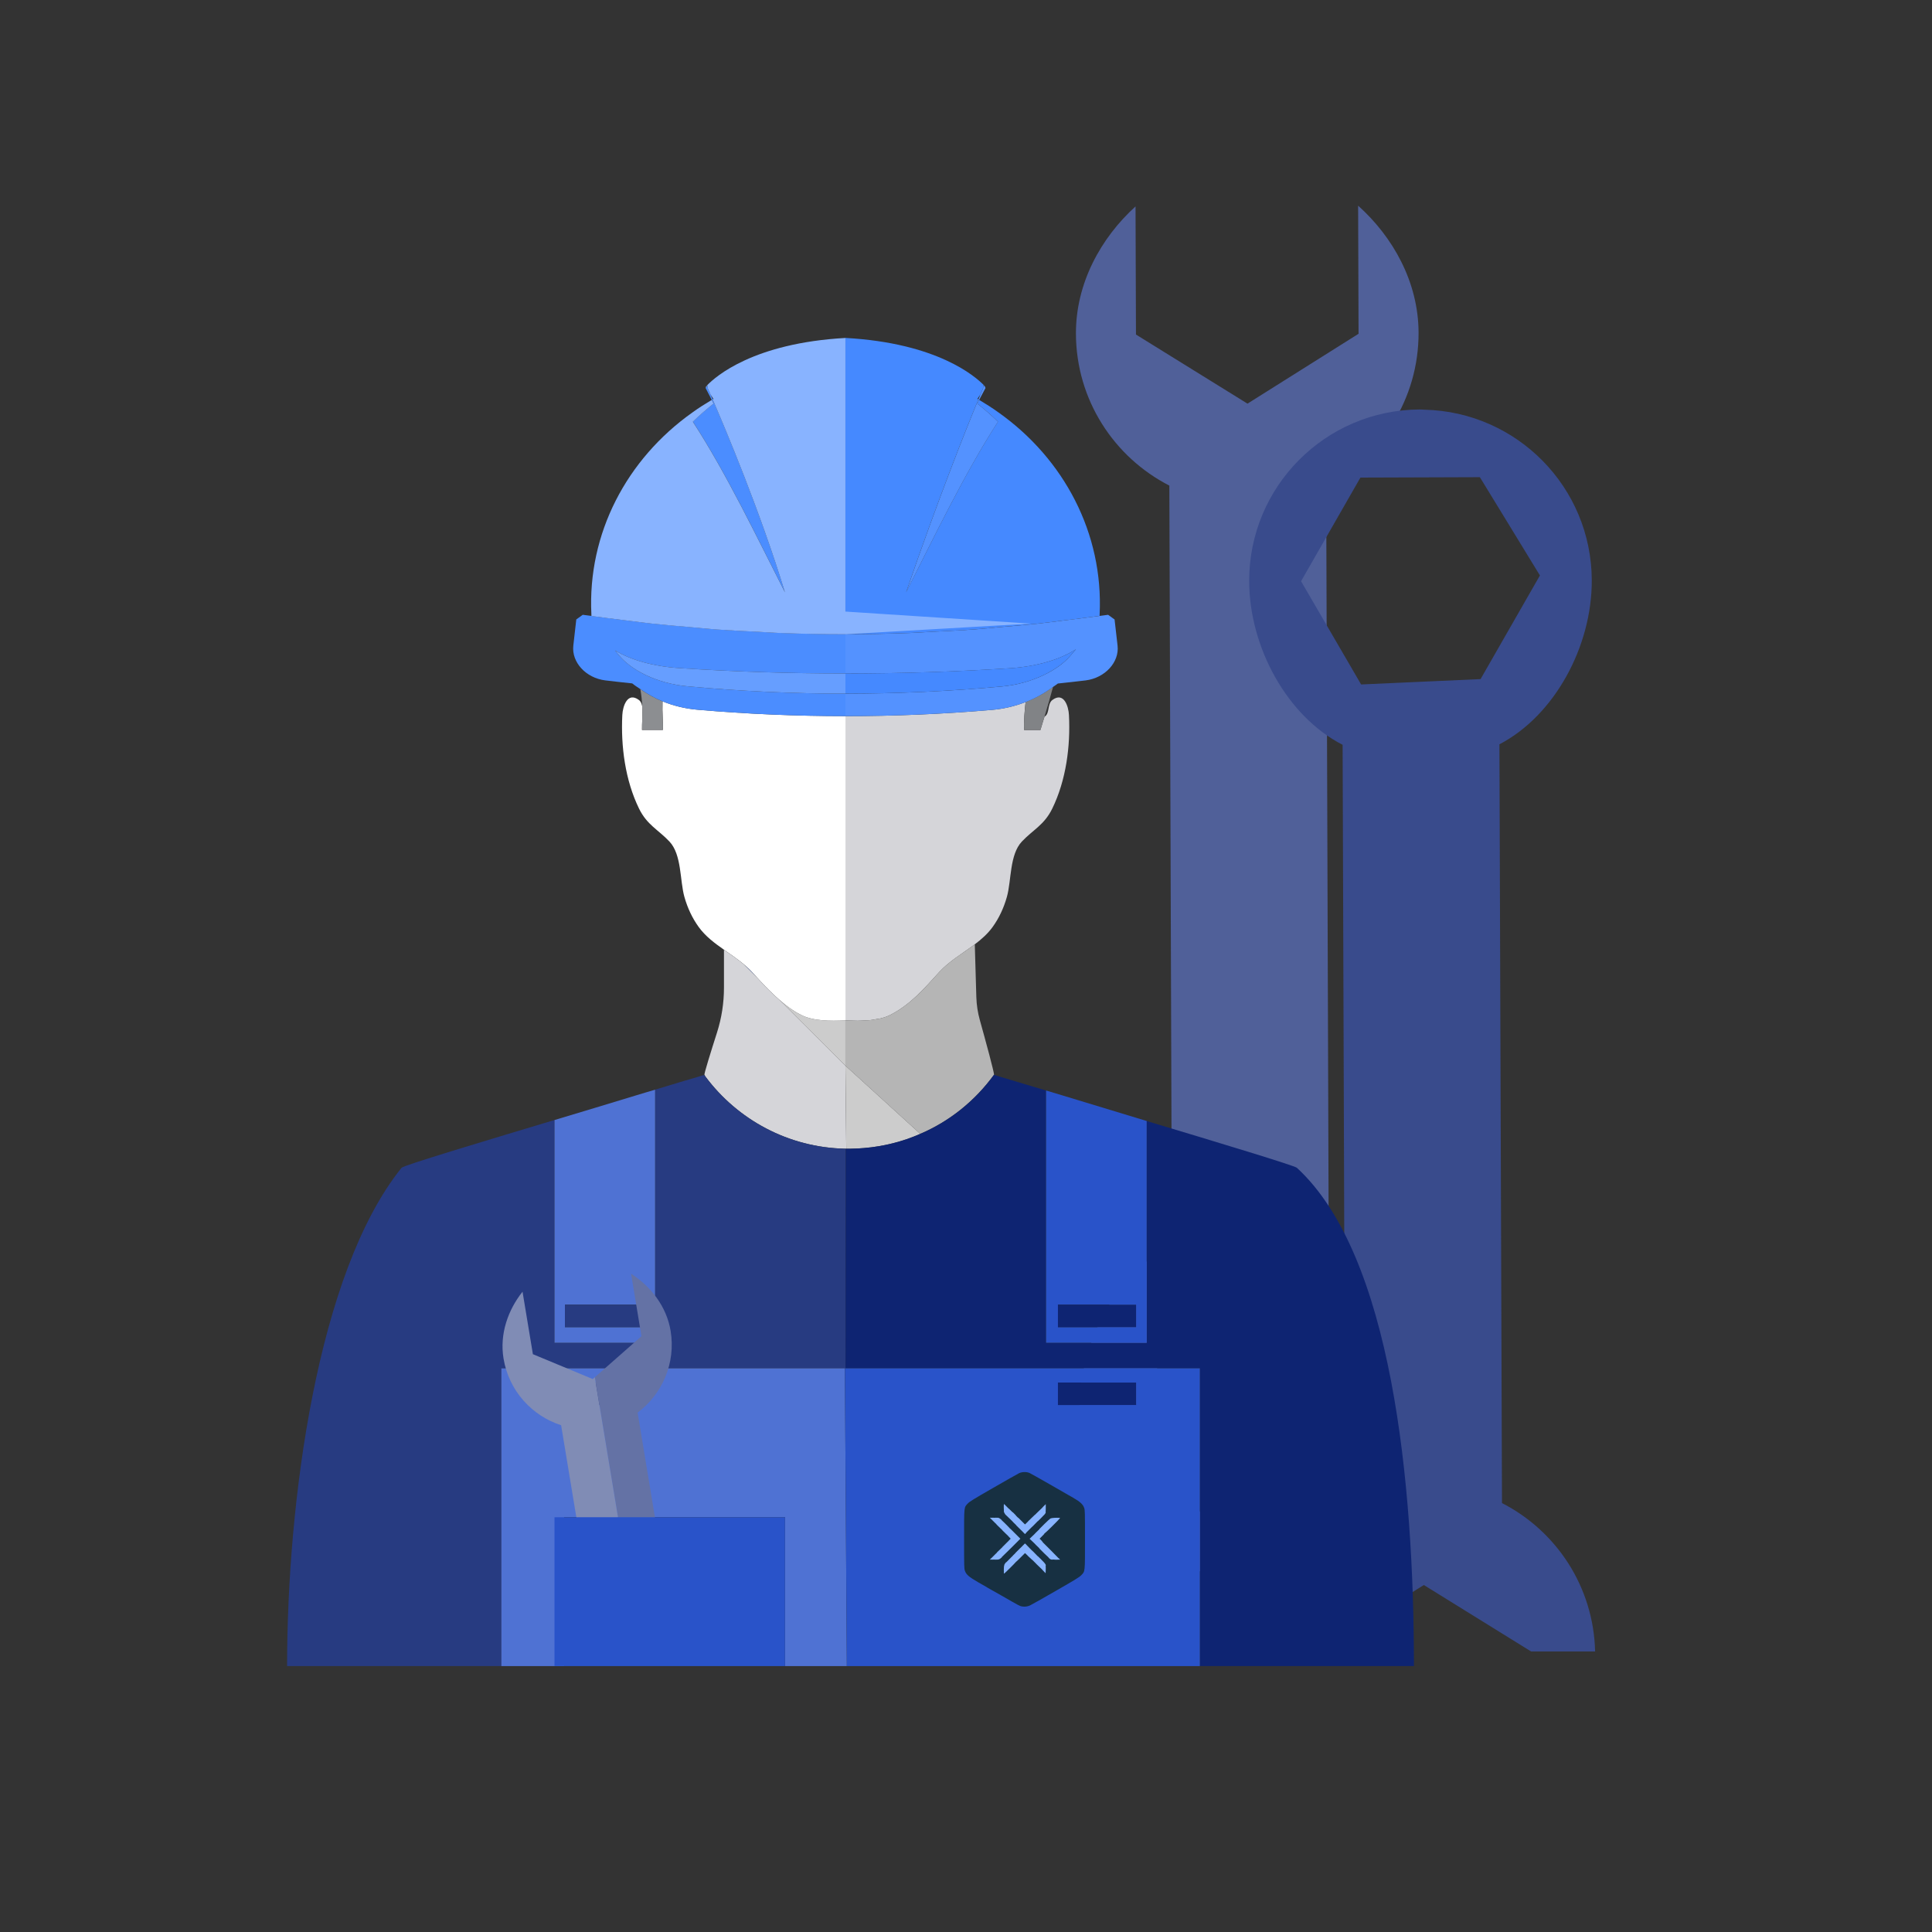 <svg alt="Powered by React" class="featureSvg_3LcT" viewBox="0 0 80 80" xmlns="http://www.w3.org/2000/svg">
				<rect x="0" y="0" width="80" height="80" fill="#333333" stroke="none"/>
				<path fill="#506099" d="M55.019,51.503l-0.105-31.419c2.279-1.186,3.835-3.568,3.826-6.314      c-0.008-2.091-1.06-3.96-2.503-5.254l0.018,5.305l-4.599,2.893l-0.197-0.122      l-4.421-2.739L47.02,8.547c-1.435,1.303-2.475,3.18-2.468,5.27      c0.009,2.747,1.581,5.118,3.868,6.29l0.105,31.419      c-2.279,1.187-3.834,4.047-3.824,6.794c0.013,3.852,3.095,6.969,6.921,7.061      c0.065,0.001,0.13,0.009,0.196,0.009c3.918-0.013,7.083-3.199,7.069-7.117      C58.879,55.525,57.306,52.674,55.019,51.503z M54.282,62.57l-2.67,0.009l-2.276,0.008      l-0.548-0.897L46.85,58.517l2.458-4.292l2.276-0.102l2.669-0.12l2.487,4.275      L54.282,62.57z"></path>
				<path fill="#394B8C" d="M62.194,62.239L62.088,30.82c2.279-1.187,3.834-4.048,3.824-6.794      c-0.013-3.852-3.095-6.969-6.921-7.061c-0.065-0.002-0.13-0.01-0.196-0.01      c-3.918,0.014-7.083,3.2-7.069,7.118c0.009,2.746,1.582,5.597,3.869,6.768      l0.105,31.419c-2.226,1.159-3.75,3.46-3.812,6.124h2.694l4.376-2.752l0.197,0.122      l4.245,2.63h2.65C65.988,65.701,64.441,63.389,62.194,62.239z M59.03,28.222      L56.361,28.342l-2.487-4.275l2.458-4.291l2.67-0.009l2.276-0.008l0.548,0.896      l1.939,3.173l-2.458,4.292L59.03,28.222z"></path>
			
			<g>
				<path fill="#7D97DE" d="M30.786,39.92l0.001,0.002l0.587,0.585      c-0.077-0.085-0.154-0.169-0.232-0.254C31.032,40.133,30.911,40.024,30.786,39.92z"></path>
				<path fill="#CCCCCC" d="M33.156,42.019c-0.336-0.173-0.621-0.39-0.89-0.623l2.741,2.733      v-1.878C34.361,42.284,33.659,42.278,33.156,42.019z"></path>
				<path fill="#D5D5D9" d="M43.578,28.984c-0.213,0.158-0.109,0.548-0.308,0.679      c-0.007,0.005-0.012,0.004-0.019,0.008c-0.058,0.192-0.116,0.382-0.17,0.556h-0.674      c-0.02-0.351,0.022-0.81,0.06-1.155c-0.436,0.167-0.9,0.281-1.381,0.322      c-2.026,0.174-4.055,0.26-6.079,0.26v12.599l0,0c0.081,0.004,0.164,0.004,0.246,0.007      c0.084,0.002,0.167,0.007,0.252,0.007c0.097,0,0.191-0.007,0.286-0.012      c0.068-0.003,0.139-0.003,0.205-0.009c0.11-0.01,0.214-0.031,0.318-0.051      c0.048-0.01,0.1-0.013,0.147-0.024c0.147-0.036,0.287-0.085,0.414-0.15      c0.839-0.432,1.403-1.098,2.014-1.767c0.419-0.459,0.977-0.776,1.474-1.151      c0.275-0.208,0.533-0.434,0.736-0.714c0.267-0.368,0.464-0.789,0.594-1.25      c0.191-0.68,0.107-1.747,0.619-2.291c0.464-0.492,0.927-0.686,1.259-1.364      c0.573-1.172,0.759-2.583,0.692-3.876C44.245,29.244,44.051,28.634,43.578,28.984z"></path>
				<path fill="#FFFFFF" d="M28.886,29.389c-0.507-0.043-0.997-0.163-1.452-0.347      c-0.006,0.233-0.005,0.466,0.009,0.727c0.005,0.105,0.014,0.276,0.005,0.457h-0.863      c-0.003-0.149,0.005-0.287,0.008-0.378c0.008-0.212,0.008-0.404,0.001-0.593      c-0.023-0.106-0.054-0.208-0.14-0.271c-0.473-0.351-0.667,0.26-0.685,0.622      c-0.066,1.293,0.119,2.704,0.692,3.876c0.332,0.679,0.795,0.872,1.259,1.364      c0.513,0.544,0.428,1.611,0.619,2.291c0.13,0.461,0.327,0.882,0.594,1.25      c0.278,0.384,0.657,0.667,1.047,0.94c0.273,0.192,0.552,0.38,0.808,0.592      c0.125,0.105,0.246,0.213,0.355,0.333c0.078,0.085,0.155,0.169,0.232,0.254l0,0      c0.285,0.314,0.576,0.615,0.893,0.89c0.268,0.233,0.554,0.45,0.89,0.623      c0.503,0.259,1.204,0.265,1.852,0.232V29.653l0,0      C32.969,29.653,30.927,29.565,28.886,29.389z"></path>
				<path fill="#818386" d="M42.408,30.226h0.674c0.054-0.174,0.112-0.363,0.17-0.556      c0.137-0.451,0.271-0.913,0.352-1.228c-0.345,0.255-0.724,0.47-1.136,0.628      C42.43,29.417,42.388,29.876,42.408,30.226z"></path>
				<path fill="#818386" d="M43.922,25.709v-0.001c-0.296,0.036-0.593,0.078-0.89,0.11      C43.329,25.786,43.626,25.745,43.922,25.709z"></path>
				<path fill="#8C8E91" d="M27.434,29.043c-0.33-0.134-0.633-0.311-0.919-0.508      c0.043,0.243,0.07,0.479,0.078,0.721c0.007,0.189,0.007,0.381-0.001,0.593      c-0.003,0.091-0.011,0.228-0.008,0.378h0.863c0.009-0.181,0-0.352-0.005-0.457      C27.429,29.509,27.428,29.276,27.434,29.043z"></path>
				<path fill="#8C8E91" d="M26.109,25.711c0.292,0.035,0.584,0.076,0.876,0.107      c-0.292-0.031-0.584-0.073-0.876-0.108V25.711z"></path>
				<path fill="#D5D5D9" d="M32.267,41.396c-0.316-0.274-0.607-0.576-0.893-0.89l-0.587-0.585      l-0.001-0.002c-0.256-0.212-0.534-0.399-0.808-0.592v1.571      c0,0.63-0.097,1.256-0.288,1.856c-0.247,0.772-0.556,1.762-0.518,1.75l0.042,0.079      c1.323,1.774,3.422,2.935,5.79,2.982h0.014h0.024l-0.035-3.436L32.267,41.396z"></path>
				<path fill="#273B81" d="M29.215,44.585c-0.001-0.001-0.002-0.002-0.002-0.003l-0.007-0.007      c-0.021-0.02-0.034-0.04-0.048-0.061c-0.061,0.014-0.142,0.034-0.229,0.067      c-0.385,0.108-1.02,0.304-1.803,0.54v10.479h-4.165v-9.223      c-3.126,0.939-6.245,1.877-6.333,1.978c-3.504,4.361-4.74,13.881-4.74,20.633h8.871      V56.66h0.001h14.225h0.001h0.026l0.007-7.021v-0.005v-2.067h-0.014      C32.637,47.519,30.538,46.359,29.215,44.585z"></path>
				<path fill="#4589FF" d="M40.797,16.051l0.011-0.017c0,0-0.027-0.035-0.081-0.098      C40.767,15.999,40.786,16.033,40.797,16.051z"></path>
				<path fill="#4589FF" d="M41.342,17.076c-0.253-0.184-0.524-0.353-0.796-0.517l-0.08,0.15      c0.294,0.236,0.587,0.483,0.858,0.753c-1.393,2.153-2.677,4.84-3.805,7.064      c1.383-4.024,2.544-6.903,2.994-7.988c-0.014-0.008-0.026-0.018-0.04-0.025      l0.125-0.179c0.071-0.171,0.112-0.267,0.112-0.267s0.002-0.048,0.016-0.132      c-0.359-0.357-1.922-1.732-5.715-1.942c-0.001,0-0.003,0-0.005,0l0.001,12.267      c0.89,0,1.78-0.017,2.671-0.05c0.295-0.011,0.591-0.033,0.886-0.048      c0.597-0.029,1.193-0.057,1.791-0.1c0.354-0.026,0.709-0.064,1.063-0.096      c0.538-0.047,1.075-0.091,1.613-0.149c0.297-0.032,0.594-0.074,0.89-0.11      c0.087-0.01,0.173-0.021,0.26-0.032c0.449-0.056,0.898-0.109,1.349-0.173      c0.001-0.023,0.004-0.047,0.004-0.07C45.691,22.09,44.065,19.003,41.342,17.076z"></path>
				<path fill="#5492FF" d="M45.885,25.458c-0.118,0.017-0.236,0.028-0.354,0.045      c-0.45,0.064-0.9,0.117-1.349,0.173c-0.087,0.011-0.174,0.023-0.26,0.033      c-0.296,0.036-0.593,0.077-0.89,0.109c-0.538,0.059-1.075,0.103-1.613,0.149      c-0.354,0.031-0.71,0.069-1.063,0.096c-0.598,0.043-1.194,0.07-1.791,0.1      c-0.295,0.015-0.591,0.037-0.886,0.048c-0.891,0.033-1.781,0.05-2.671,0.05v0.348      v0.366v0.504v0.41c2.272,0,4.548-0.072,6.82-0.219      c1.108-0.07,2.098-0.371,2.724-0.787c-0.08,0.094-0.158,0.189-0.239,0.281      c-0.27,0.312-0.653,0.578-1.095,0.789c-0.508,0.243-1.097,0.414-1.725,0.472      c-2.162,0.199-4.326,0.298-6.485,0.298v0.086v0.845l0,0c2.024,0,4.053-0.086,6.079-0.26      c0.481-0.041,0.945-0.155,1.381-0.322c0.412-0.158,0.791-0.373,1.136-0.628      c0.065-0.048,0.138-0.089,0.2-0.141c0.384-0.044,0.768-0.08,1.152-0.129      c0.804-0.103,1.398-0.755,1.32-1.439c-0.041-0.359-0.082-0.721-0.124-1.084      C46.049,25.575,45.989,25.532,45.885,25.458z"></path>
				<path fill="#4B8DFF" d="M31.456,26.163c-0.598-0.029-1.195-0.057-1.794-0.1      c-0.355-0.026-0.71-0.064-1.065-0.096c-0.537-0.047-1.075-0.091-1.612-0.149      c-0.292-0.031-0.584-0.072-0.876-0.107c-0.088-0.01-0.175-0.022-0.263-0.033      c-0.451-0.056-0.902-0.11-1.355-0.174c-0.12-0.018-0.24-0.028-0.36-0.047      c-0.104,0.075-0.164,0.118-0.268,0.193c-0.041,0.363-0.082,0.725-0.123,1.084      c-0.078,0.685,0.516,1.337,1.319,1.439c0.373,0.048,0.747,0.083,1.12,0.125      c0.104,0.087,0.223,0.159,0.336,0.236c0.286,0.197,0.589,0.374,0.919,0.508      c0.455,0.184,0.945,0.304,1.452,0.347c2.041,0.176,4.083,0.264,6.122,0.264v-0.845      v-0.086c-2.179,0-4.361-0.101-6.542-0.304c-0.627-0.058-1.219-0.224-1.726-0.466      c-0.473-0.227-0.872-0.52-1.145-0.859c-0.044-0.054-0.085-0.107-0.129-0.161      c0.629,0.39,1.597,0.665,2.662,0.733c2.292,0.149,4.587,0.223,6.88,0.223v-0.41      v-0.504v-0.366v-0.348c-0.891,0-1.781-0.018-2.672-0.05      C32.043,26.2,31.75,26.178,31.456,26.163z"></path>
				<path fill="#B5B5B5" d="M40.428,41.287l-0.064-2.186c-0.497,0.375-1.055,0.692-1.474,1.151      c-0.61,0.669-1.175,1.335-2.014,1.767c-0.127,0.065-0.267,0.114-0.414,0.15      c-0.047,0.012-0.099,0.015-0.147,0.024c-0.104,0.02-0.208,0.041-0.318,0.051      c-0.066,0.006-0.137,0.006-0.205,0.009c-0.095,0.005-0.19,0.012-0.286,0.012      c-0.085,0-0.168-0.005-0.252-0.007c-0.082-0.003-0.165-0.003-0.246-0.007l0,0v1.878      l3.098,2.821c1.227-0.525,2.271-1.375,3.047-2.438l0.003-0.007      c0.047,0.015-0.365-1.482-0.583-2.266C40.486,41.929,40.438,41.61,40.428,41.287z"></path>
				<path fill="#CCCCCC" d="M35.043,47.566h0.043h0.135h0.001c0.182,0,0.364-0.014,0.547-0.027      h0.001c0.823-0.067,1.612-0.27,2.335-0.587l0.001-0.001l-3.098-2.821L35.043,47.566z"></path>
				<path fill="#0E2472" d="M47.482,46.419v9.182h-4.165V45.156c-0.837-0.25-1.513-0.452-1.918-0.574      c-0.101-0.033-0.182-0.054-0.242-0.074c-0.002,0.002-0.003,0.003-0.004,0.005      c-0.775,1.063-1.82,1.913-3.047,2.438L38.105,46.952      c-0.723,0.317-1.512,0.52-2.335,0.587h-0.001c-0.183,0.014-0.365,0.027-0.547,0.027      h-0.001h-0.135h-0.043h-0.024v2.067v0.005l-0.007,7.021h0.041h14.63l0,0v12.329h8.865      c0-7.596-0.912-17.014-4.848-20.633C53.592,48.262,50.561,47.344,47.482,46.419z"></path>
				<path fill="#4589FF" d="M35.008,27.888v0.064v0.77c2.159,0,4.323-0.099,6.485-0.298      c0.628-0.058,1.217-0.229,1.725-0.472c0.441-0.211,0.824-0.477,1.095-0.789      c0.081-0.093,0.159-0.188,0.239-0.281c-0.626,0.416-1.615,0.717-2.724,0.787      C39.556,27.816,37.281,27.888,35.008,27.888z"></path>
				<path fill="#669EFF" d="M25.466,26.932c0.044,0.054,0.085,0.107,0.129,0.161      c0.273,0.34,0.673,0.633,1.145,0.859c0.507,0.242,1.099,0.408,1.726,0.466      c2.181,0.203,4.363,0.304,6.542,0.304v-0.77v-0.064c-2.293,0-4.588-0.073-6.88-0.223      C27.063,27.597,26.095,27.322,25.466,26.932z"></path>
				<path fill="#4B8DFF" d="M29.424,16.34c-0.075-0.17-0.12-0.272-0.12-0.272      s-0.002-0.048-0.015-0.12c-0.032,0.061-0.051,0.089-0.061,0.103      c-0.004,0.006-0.01,0.017-0.01,0.017l0.253,0.49l0.078,0.151      c-0.294,0.236-0.587,0.483-0.858,0.753c1.402,2.153,2.677,4.84,3.814,7.064      c-1.018-3.33-2.461-6.758-2.996-7.993C29.476,16.459,29.449,16.398,29.424,16.34z"></path>
				<path fill="#5492FF" d="M40.546,16.559l0.261-0.491c0,0-0.007-0.012-0.01-0.018      c-0.011-0.018-0.03-0.052-0.07-0.114c-0.014,0.084-0.016,0.132-0.016,0.132      s-0.041,0.096-0.112,0.267c-0.024,0.058-0.053,0.126-0.085,0.204      c-0.45,1.085-1.611,3.964-2.994,7.988c1.128-2.225,2.412-4.911,3.805-7.064      c-0.272-0.27-0.565-0.517-0.858-0.753L40.546,16.559z"></path>
				<path fill="#4F72D3" d="M20.76,56.66h-0.001v12.329h0.001h2.599v-6.164h9.148v6.164h2.559      l-0.081-12.329H20.76z M26.63,58.178h-3.237v-0.929h3.237V58.178z"></path>
				<path fill="#2953C9" d="M35.012,56.66H34.986h-0.001l0.081,12.329h14.617V56.66H35.053H35.012z       M43.807,57.249h3.236v0.929h-3.236V57.249z"></path>
				<path fill="#4F72D3" d="M22.961,46.378v9.223h4.165V45.122c-0.263,0.074-0.54,0.162-0.837,0.25      C25.283,45.682,24.122,46.027,22.961,46.378z M26.63,54.954h-3.237v-0.929h3.237V54.954z"></path>
				<path fill="#2953C9" d="M43.317,45.156v10.444h4.165v-9.182      c-1.201-0.365-2.41-0.729-3.449-1.047C43.782,45.298,43.546,45.223,43.317,45.156z       M47.043,54.954h-3.236v-0.929h3.236V54.954z"></path>
				<rect x="23.393" y="57.249" fill="#273B81" width="3.237" height="0.929"></rect>
				<rect x="23.393" y="54.025" fill="#273B81" width="3.237" height="0.929"></rect>
				<rect x="43.807" y="57.249" fill="#0E2472" width="3.236" height="0.929"></rect>
				<rect x="43.807" y="54.025" fill="#0E2472" width="3.236" height="0.929"></rect>
				<g>
					<path fill="#6472A5" d="M27.769,55.108c-0.169-1.02-0.83-1.849-1.637-2.365l0.429,2.587       l-1.93,1.699l1.769,10.686h1.528l-1.526-9.223C27.42,57.733,27.99,56.447,27.769,55.108       z"></path>
					<path fill="#808CB5" d="M24.545,57.104l-2.479-1.03l-0.429-2.587       c-0.597,0.749-0.956,1.747-0.787,2.766c0.222,1.34,1.176,2.372,2.385,2.763       l1.439,8.699h1.725l-1.769-10.686L24.545,57.104z"></path>
				</g>
				<rect x="22.961" y="62.825" fill="#2953C9" width="9.546" height="6.164"></rect>
				<path fill="#88B3FF" d="M35.007,13.994c-3.817,0.212-5.378,1.603-5.718,1.951      c-0.046,0.062-0.073,0.089-0.073,0.089l0.012,0.018c0.011-0.015,0.029-0.043,0.061-0.103      c0.013,0.072,0.015,0.12,0.015,0.12s0.045,0.102,0.12,0.272l0.117,0.174      c-0.012,0.006-0.022,0.014-0.033,0.021c0.535,1.235,1.978,4.663,2.996,7.993      c-1.137-2.225-2.411-4.911-3.814-7.064c0.272-0.27,0.565-0.517,0.858-0.753      l-0.078-0.151c-0.273,0.164-0.545,0.332-0.798,0.518      c-2.723,1.927-4.349,5.014-4.184,8.357c-0.002,0.024,0.002,0.048,0.002,0.071      c0.452,0.063,0.903,0.118,1.355,0.174c0.088,0.011,0.175,0.021,0.263,0.032      c0.292,0.035,0.584,0.077,0.876,0.108c0.537,0.059,1.075,0.103,1.612,0.149      c0.355,0.031,0.71,0.069,1.065,0.096c0.599,0.043,1.196,0.07,1.794,0.1      c0.294,0.015,0.587,0.037,0.88,0.048c0.891,0.032,1.781,0.05,2.672,0.05      l7.678-0.442l-7.678-0.498L35.007,13.994z"></path>
			</g>
		
	
	<path fill="#173042" d="M44.927,63.741c0-1.131-0.002-1.213-0.033-1.3   c-0.05-0.149-0.169-0.257-0.462-0.426l-0.22-0.125l-0.738-0.424   c-0.422-0.242-0.801-0.455-0.845-0.474c-0.118-0.052-0.304-0.049-0.426,0.007   c-0.05,0.024-0.53,0.295-1.065,0.603c-0.832,0.478-0.985,0.572-1.062,0.653   c-0.162,0.169-0.155,0.099-0.155,1.486c0,1.131,0.002,1.213,0.033,1.3   c0.054,0.158,0.165,0.254,0.54,0.471c0.136,0.079,0.28,0.162,0.348,0.199   c0.042,0.032,0.271,0.154,0.622,0.355c0.784,0.45,0.761,0.438,0.862,0.455   c0.111,0.017,0.221,0.003,0.323-0.043c0.049-0.021,0.525-0.29,1.06-0.598   c0.832-0.478,0.985-0.572,1.062-0.653C44.934,65.058,44.927,65.128,44.927,63.741z"></path>
	<g>
		<path fill="#88B3FF" d="M43.859,64.541c-0.015-0.014-0.023-0.021-0.028-0.021    c-0.069-0.073-0.209-0.216-0.372-0.378c-0.124-0.123-0.207-0.206-0.268-0.266    l-0.023-0.033c-0.019-0.028-0.054-0.066-0.078-0.089l-0.043-0.04l0.099-0.099l0.097-0.099    l-0.01-0.001c0.013-0.013,0.03-0.029,0.045-0.044    c0,0,0.001,0.002,0.001,0.002c0.017,0,0.615-0.594,0.615-0.612    c0-0.007-0.021-0.014-0.047-0.014c-0.002,0-0.005,0.002-0.008,0.003    c-0.084-0.009-0.287,0.002-0.334,0.024c-0.03,0.014-0.148,0.12-0.262,0.235    l-0.209,0.209h0.009c-0.12,0.115-0.187,0.181-0.217,0.216    c-0.017,0.016-0.04,0.038-0.07,0.067l-0.122,0.116l0.122,0.116    c0.03,0.029,0.053,0.051,0.07,0.067c0.03,0.035,0.097,0.101,0.217,0.216h-0.009    l0.209,0.209c0.061,0.062,0.122,0.119,0.171,0.162    c-0.001,0.005,0.007,0.013,0.022,0.03c0.017,0.021,0.049,0.043,0.068,0.052    c0.041,0.016,0.07,0.017,0.085,0.006c0.086,0.01,0.207,0.013,0.26,0.005    c0.004,0.001,0.006,0.004,0.011,0.004c0.019,0,0.035-0.003,0.035-0.005    C43.894,64.575,43.878,64.558,43.859,64.541z"></path>
		<path fill="#88B3FF" d="M43.251,64.72l-0.05-0.057l-0,0.002    c-0.025-0.028-0.056-0.059-0.095-0.098l-0.132-0.129v0.007l-0.033-0.034    c-0.136-0.141-0.2-0.207-0.232-0.23c-0.086-0.091-0.164-0.171-0.211-0.216    c-0.002-0.006-0.009-0.015-0.025-0.03c-0.031-0.026-0.035-0.026-0.064,0.007    c-0.008,0.009-0.014,0.015-0.017,0.02c-0.002,0.002-0.004,0.002-0.006,0.004    l-0.047,0.045h0.004l-0.104,0.101l-0.196,0.195h0.006    c-0.076,0.073-0.117,0.114-0.134,0.137l-0.051,0.049    c-0.078,0.076-0.148,0.147-0.196,0.199l-0-0.011l-0.042,0.049    c-0.024,0.026-0.043,0.064-0.043,0.083c0,0.002,0.002,0.003,0.002,0.005    c-0.013,0.029-0.019,0.085-0.019,0.19c0,0.038,0.001,0.066,0.003,0.087    c-0.002,0.006-0.003,0.012-0.003,0.017c0,0.026,0.005,0.047,0.014,0.047    c0.007,0,0.125-0.113,0.264-0.252c0.118-0.118,0.179-0.179,0.206-0.213    c0.021-0.017,0.048-0.042,0.072-0.068v0.003l0.162-0.16l0.156-0.156    c0.002-0,0.004-0.002,0.005-0.002l0.103,0.097l0.005,0.005l-0.005,0    l0.096,0.089l0.096,0.09l0.001-0.006l0.057,0.057l0.108,0.108v0.003l0.137,0.132    c0.037,0.036,0.071,0.069,0.098,0.093c0.013,0.017,0.034,0.041,0.06,0.067l0.096,0.097    l0.005-0.167c0.002-0.062,0.001-0.105-0.004-0.142c0.005-0.006,0.008-0.013,0.008-0.023    C43.303,64.791,43.28,64.751,43.251,64.72z"></path>
		<path fill="#88B3FF" d="M41.575,62.617c0.004,0.015,0.01,0.026,0.016,0.032    c0.006,0.016,0.016,0.033,0.031,0.052c0.003,0.004,0.004,0.005,0.007,0.009    l-0.003,0l0.013,0.012c0.008,0.011,0.015,0.017,0.018,0.017l0.221,0.212l0.031,0.03    c0.019,0.026,0.072,0.079,0.176,0.178h-0.008l0.179,0.177l0.086,0.083h-0.001    l0.04,0.043c0.006,0.006,0.012,0.011,0.018,0.016    c0.003,0.003,0.005,0.006,0.009,0.01c0.017,0.019,0.033,0.035,0.035,0.035    s0.017-0.016,0.035-0.035c0.013-0.014,0.018-0.022,0.018-0.027    c0.05-0.046,0.127-0.124,0.211-0.211c0.03-0.022,0.094-0.088,0.233-0.231l0.033-0.034    v0.008l0.141-0.139c0.038-0.038,0.074-0.077,0.104-0.11l0,0.006l0.042-0.049    c0.038-0.044,0.051-0.086,0.036-0.105c0.005-0.037,0.007-0.085,0.007-0.145V62.283    l-0.096,0.094c-0.03,0.029-0.052,0.054-0.066,0.073    c-0.027,0.024-0.063,0.058-0.101,0.096l-0.137,0.132v0.004l-0.01,0.01    c-0.022,0.013-0.064,0.053-0.155,0.141l-0.174,0.169l0.006,0l-0.015,0.014    l-0.111,0.106c-0.002-0-0.004-0.002-0.005-0.002l-0.139-0.139l-0.144-0.143v0.009    c-0.025-0.025-0.055-0.055-0.087-0.087h0.007l-0.068-0.071l-0.07-0.07l-0.001,0.009    c-0.109-0.108-0.165-0.163-0.195-0.184l-0.03-0.031l-0.112-0.113    c-0-0-0.001-0.001-0.001-0.001c-0.001-0.001-0.001-0.001-0.002-0.001    l-0.016-0.016v0.004c-0.017-0.01-0.017,0.015-0.017,0.129    c0,0.049,0.002,0.097,0.005,0.134C41.564,62.56,41.566,62.58,41.575,62.617z"></path>
		<path fill="#88B3FF" d="M41.624,64.337c0.003-0.003,0.004-0.004,0.007-0.007    c0.048-0.043,0.13-0.124,0.276-0.271l0.344-0.344l-0.235-0.235    c-0.118-0.118-0.176-0.177-0.206-0.199c-0.037-0.043-0.124-0.132-0.216-0.222    c-0.046-0.045-0.085-0.082-0.118-0.111l0.01-0l-0.049-0.042    c-0.024-0.022-0.041-0.032-0.053-0.037c-0.004-0.002-0.005-0.004-0.009-0.007    c-0.028-0.014-0.05-0.019-0.065-0.016c-0.01-0.001-0.018-0.001-0.024,0.001    c-0.016-0.002-0.034-0.003-0.055-0.003c-0.019,0-0.032,0.001-0.042,0.004    c-0.049-0.005-0.114-0.004-0.151,0c-0.005-0.001-0.008-0.004-0.015-0.004    c-0.035,0-0.036,0.002-0.005,0.035c0.017,0.019,0.033,0.033,0.037,0.034    c0.033,0.035,0.079,0.082,0.133,0.133c0.033,0.032,0.059,0.057,0.081,0.078    l-0.008,0l0.174,0.169c0.032,0.031,0.056,0.054,0.078,0.074l-0.008,0    l0.177,0.172l0.072,0.07h-0.004l0.05,0.052l0.05,0.052l-0.043,0.045l-0.042,0.043    l0.002-0l-0.085,0.084l-0.177,0.176h0.006c-0.019,0.018-0.04,0.038-0.067,0.064    l-0.165,0.16l0.008,0c-0.024,0.023-0.052,0.05-0.09,0.087    c-0.057,0.055-0.107,0.104-0.141,0.141c-0.004,0-0.021,0.016-0.038,0.034    c-0.031,0.033-0.03,0.035,0.005,0.035c0.006,0,0.009-0.003,0.013-0.004    c0.03,0.004,0.08,0.005,0.122-0c0.013,0.003,0.029,0.004,0.056,0.004    c0.027,0,0.051-0.001,0.072-0.003c0.012,0.004,0.033,0.002,0.068-0.007    c0.007-0.002,0.009-0.005,0.014-0.007h0.009l0.006-0.005    c0.013-0.003,0.03-0.014,0.057-0.038l0.049-0.042l-0.012-0    C41.515,64.445,41.564,64.398,41.624,64.337z"></path>
	</g>


				
				
				
				
			
			
			
			
			
			
		
	
	
	
	
	


				
				
			
			
			
		
		
		
	
	
	


				
				
			
			
			
			
		
	
	
	
	
	
	
	

</svg>